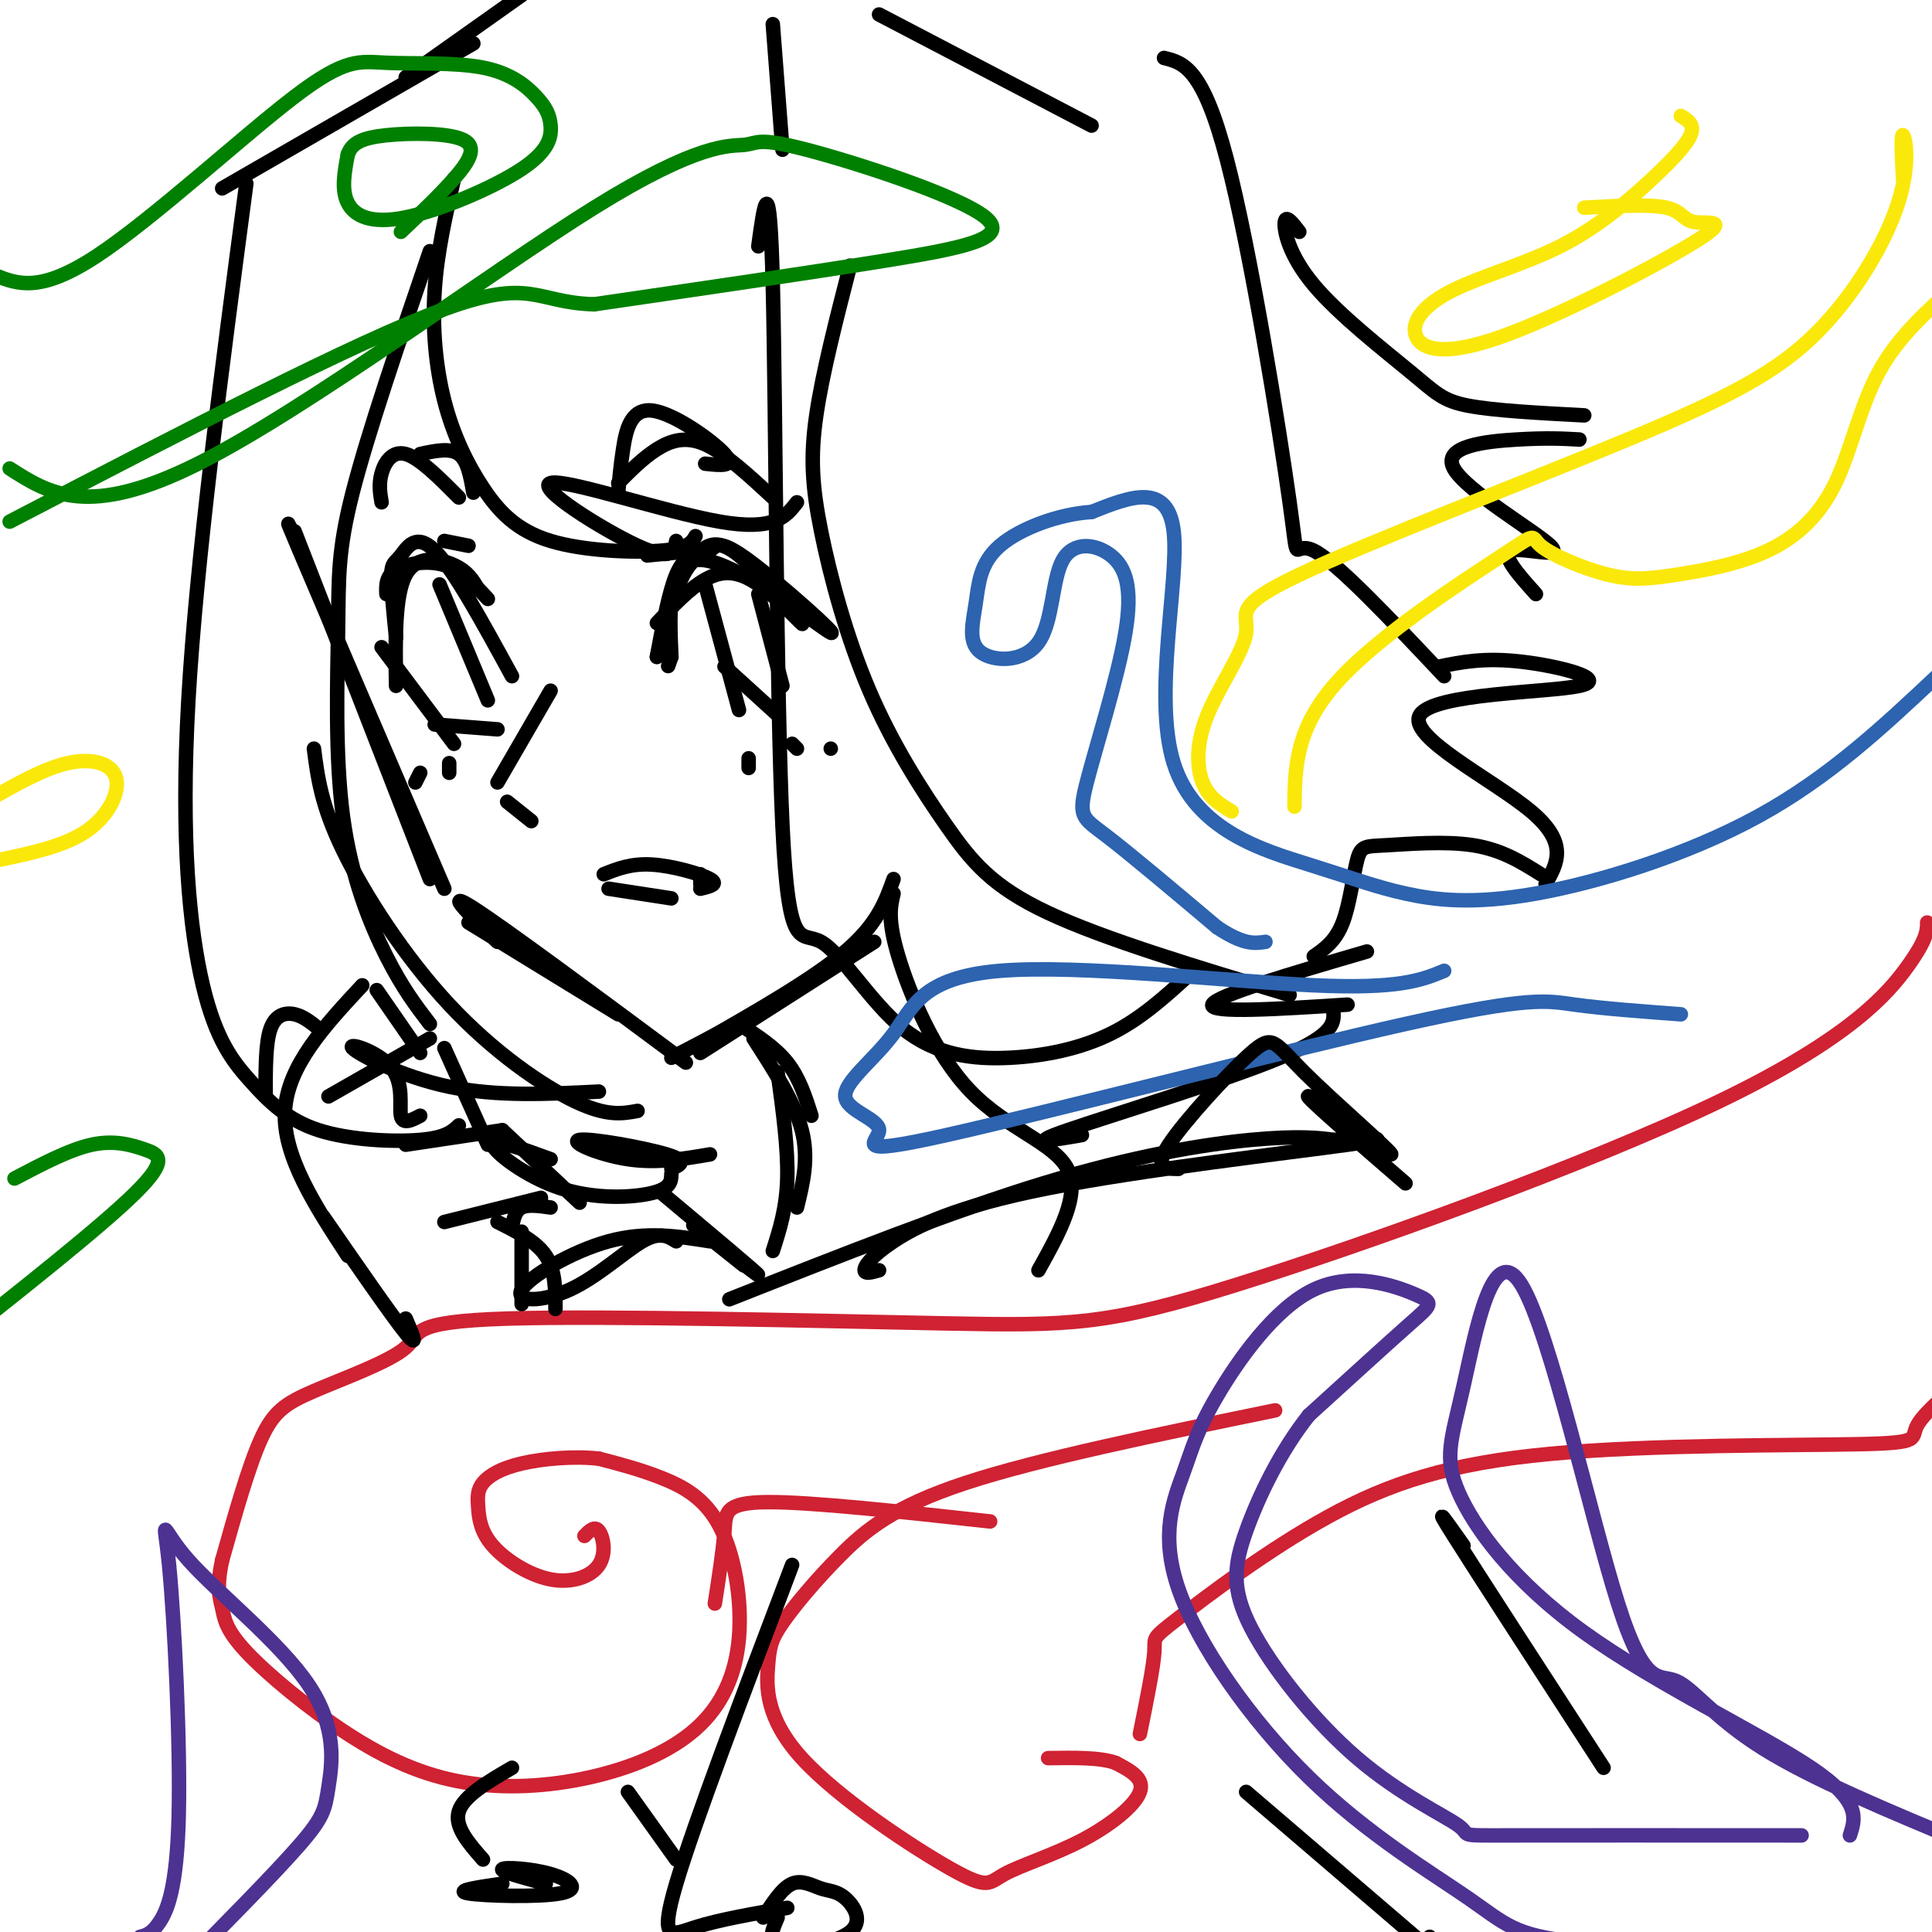 <svg viewBox='0 0 400 400' version='1.1' xmlns='http://www.w3.org/2000/svg' xmlns:xlink='http://www.w3.org/1999/xlink'><g fill='none' stroke='rgb(0,0,0)' stroke-width='3' stroke-linecap='round' stroke-linejoin='round'><path d='M61,110c0.000,0.000 28.000,72.000 28,72'/><path d='M64,118c-3.333,-7.500 -6.667,-15.000 -2,-4c4.667,11.000 17.333,40.500 30,70'/><path d='M97,191c0.000,0.000 31.000,19.000 31,19'/><path d='M103,195c-5.750,-5.583 -11.500,-11.167 -5,-7c6.500,4.167 25.250,18.083 44,32'/><path d='M139,219c0.000,0.000 21.000,-11.000 21,-11'/><path d='M145,218c0.000,0.000 36.000,-23.000 36,-23'/><path d='M145,216c11.667,-6.667 23.333,-13.333 30,-19c6.667,-5.667 8.333,-10.333 10,-15'/><path d='M80,123c-0.067,-1.844 -0.133,-3.689 2,-5c2.133,-1.311 6.467,-2.089 10,-1c3.533,1.089 6.267,4.044 9,7'/><path d='M99,122c-1.044,-1.822 -2.089,-3.644 -5,-5c-2.911,-1.356 -7.689,-2.244 -10,2c-2.311,4.244 -2.156,13.622 -2,23'/><path d='M82,132c-0.536,-5.226 -1.071,-10.452 -1,-13c0.071,-2.548 0.750,-2.417 2,-4c1.250,-1.583 3.071,-4.881 7,-1c3.929,3.881 9.964,14.940 16,26'/><path d='M79,134c0.000,0.000 15.000,20.000 15,20'/><path d='M90,150c0.000,0.000 13.000,1.000 13,1'/><path d='M91,121c0.000,0.000 10.000,24.000 10,24'/><path d='M136,129c3.345,-3.564 6.689,-7.127 10,-9c3.311,-1.873 6.588,-2.055 11,1c4.412,3.055 9.958,9.346 9,8c-0.958,-1.346 -8.422,-10.330 -13,-14c-4.578,-3.670 -6.271,-2.027 -8,-1c-1.729,1.027 -3.494,1.436 -5,5c-1.506,3.564 -2.753,10.282 -4,17'/><path d='M136,136c0.177,-0.684 2.621,-10.895 5,-16c2.379,-5.105 4.693,-5.103 6,-6c1.307,-0.897 1.608,-2.694 8,2c6.392,4.694 18.875,15.879 17,15c-1.875,-0.879 -18.107,-13.823 -26,-15c-7.893,-1.177 -7.446,9.411 -7,20'/><path d='M139,136c-1.167,3.333 -0.583,1.667 0,0'/><path d='M146,121c0.000,0.000 7.000,26.000 7,26'/><path d='M150,138c0.000,0.000 11.000,10.000 11,10'/><path d='M157,123c0.000,0.000 5.000,19.000 5,19'/><path d='M114,143c0.000,0.000 -11.000,19.000 -11,19'/><path d='M125,181c2.844,-1.133 5.689,-2.267 10,-2c4.311,0.267 10.089,1.933 12,3c1.911,1.067 -0.044,1.533 -2,2'/><path d='M126,184c0.000,0.000 13.000,2.000 13,2'/><path d='M145,181c0.000,0.000 0.000,2.000 0,2'/><path d='M79,104c-0.311,-1.889 -0.622,-3.778 0,-6c0.622,-2.222 2.178,-4.778 5,-4c2.822,0.778 6.911,4.889 11,9'/><path d='M128,100c2.578,-2.600 5.156,-5.200 8,-7c2.844,-1.800 5.956,-2.800 10,-1c4.044,1.800 9.022,6.400 14,11'/><path d='M128,102c0.214,-2.643 0.429,-5.286 1,-9c0.571,-3.714 1.500,-8.500 6,-8c4.500,0.500 12.571,6.286 15,9c2.429,2.714 -0.786,2.357 -4,2'/><path d='M98,102c-0.583,-3.333 -1.167,-6.667 -3,-8c-1.833,-1.333 -4.917,-0.667 -8,0'/><path d='M92,112c0.000,0.000 5.000,1.000 5,1'/><path d='M134,115c0.000,0.000 10.000,-1.000 10,-1'/><path d='M105,166c0.000,0.000 5.000,4.000 5,4'/><path d='M87,160c0.000,0.000 -1.000,2.000 -1,2'/><path d='M93,158c0.000,0.000 0.000,2.000 0,2'/><path d='M155,157c0.000,0.000 0.000,2.000 0,2'/><path d='M164,154c0.000,0.000 1.000,1.000 1,1'/><path d='M172,155c0.000,0.000 0.000,0.000 0,0'/><path d='M153,212c3.750,2.417 7.500,4.833 10,8c2.500,3.167 3.750,7.083 5,11'/><path d='M156,215c4.250,6.583 8.500,13.167 10,19c1.500,5.833 0.250,10.917 -1,16'/><path d='M185,185c-0.643,2.679 -1.286,5.357 1,13c2.286,7.643 7.500,20.250 15,28c7.500,7.750 17.286,10.643 20,16c2.714,5.357 -1.643,13.179 -6,21'/><path d='M157,51c1.184,-8.706 2.367,-17.412 3,8c0.633,25.412 0.714,84.943 2,112c1.286,27.057 3.775,21.640 8,24c4.225,2.360 10.184,12.499 17,18c6.816,5.501 14.489,6.366 22,6c7.511,-0.366 14.860,-1.962 21,-5c6.140,-3.038 11.070,-7.519 16,-12'/><path d='M176,55c-2.875,11.189 -5.750,22.379 -7,31c-1.250,8.621 -0.876,14.675 1,24c1.876,9.325 5.256,21.922 10,33c4.744,11.078 10.854,20.636 16,28c5.146,7.364 9.327,12.532 21,18c11.673,5.468 30.836,11.234 50,17'/><path d='M94,37c-1.742,7.579 -3.484,15.157 -4,23c-0.516,7.843 0.193,15.950 2,23c1.807,7.050 4.711,13.044 8,18c3.289,4.956 6.962,8.873 14,11c7.038,2.127 17.439,2.465 23,2c5.561,-0.465 6.280,-1.732 7,-3'/><path d='M140,112c-0.399,2.155 -0.798,4.310 -8,1c-7.202,-3.310 -21.208,-12.083 -18,-13c3.208,-0.917 23.631,6.024 35,8c11.369,1.976 13.685,-1.012 16,-4'/><path d='M51,38c-5.180,39.073 -10.361,78.146 -12,107c-1.639,28.854 0.262,47.488 3,59c2.738,11.512 6.311,15.900 10,20c3.689,4.100 7.493,7.912 14,10c6.507,2.088 15.716,2.454 21,2c5.284,-0.454 6.642,-1.727 8,-3'/><path d='M87,231c-1.817,0.949 -3.633,1.898 -4,0c-0.367,-1.898 0.716,-6.643 -2,-10c-2.716,-3.357 -9.231,-5.327 -8,-4c1.231,1.327 10.209,5.951 20,8c9.791,2.049 20.396,1.525 31,1'/><path d='M132,230c-3.173,0.589 -6.345,1.179 -13,-2c-6.655,-3.179 -16.792,-10.125 -26,-20c-9.208,-9.875 -17.488,-22.679 -22,-32c-4.512,-9.321 -5.256,-15.161 -6,-21'/><path d='M89,52c-6.450,18.935 -12.900,37.869 -16,50c-3.100,12.131 -2.852,17.458 -3,28c-0.148,10.542 -0.694,26.300 1,39c1.694,12.700 5.627,22.343 9,29c3.373,6.657 6.187,10.329 9,14'/><path d='M114,240c-6.113,-2.232 -12.226,-4.464 -12,-3c0.226,1.464 6.792,6.625 14,9c7.208,2.375 15.060,1.964 19,1c3.940,-0.964 3.970,-2.482 4,-4'/><path d='M139,242c1.810,-0.804 3.619,-1.607 -1,-3c-4.619,-1.393 -15.667,-3.375 -18,-3c-2.333,0.375 4.048,3.107 10,4c5.952,0.893 11.476,-0.054 17,-1'/><path d='M224,235c-5.911,1.022 -11.822,2.044 -3,-1c8.822,-3.044 32.378,-10.156 44,-15c11.622,-4.844 11.311,-7.422 11,-10'/><path d='M279,208c-14.333,0.917 -28.667,1.833 -28,0c0.667,-1.833 16.333,-6.417 32,-11'/><path d='M46,39c0.000,0.000 52.000,-30.000 52,-30'/><path d='M84,16c0.000,0.000 24.000,-17.000 24,-17'/><path d='M160,5c0.000,0.000 2.000,26.000 2,26'/><path d='M182,3c0.000,0.000 44.000,23.000 44,23'/><path d='M241,12c4.012,0.988 8.024,1.976 13,21c4.976,19.024 10.917,56.083 13,71c2.083,14.917 0.310,7.690 5,10c4.690,2.310 15.845,14.155 27,26'/><path d='M298,138c4.648,-0.943 9.295,-1.885 17,-1c7.705,0.885 18.467,3.598 12,5c-6.467,1.402 -30.164,1.493 -33,6c-2.836,4.507 15.190,13.431 23,20c7.810,6.569 5.405,10.785 3,15'/><path d='M319,181c-4.046,-2.537 -8.093,-5.075 -14,-6c-5.907,-0.925 -13.676,-0.238 -18,0c-4.324,0.238 -5.203,0.026 -6,3c-0.797,2.974 -1.514,9.136 -3,13c-1.486,3.864 -3.743,5.432 -6,7'/><path d='M269,48c-1.399,-1.825 -2.797,-3.649 -3,-2c-0.203,1.649 0.791,6.772 6,13c5.209,6.228 14.633,13.561 20,18c5.367,4.439 6.676,5.982 12,7c5.324,1.018 14.662,1.509 24,2'/><path d='M327,91c-3.344,-0.188 -6.689,-0.376 -13,0c-6.311,0.376 -15.589,1.317 -13,6c2.589,4.683 17.043,13.107 20,16c2.957,2.893 -5.584,0.255 -8,1c-2.416,0.745 1.292,4.872 5,9'/></g>
<g fill='none' stroke='rgb(207,34,51)' stroke-width='3' stroke-linecap='round' stroke-linejoin='round'><path d='M399,191c-0.009,1.716 -0.018,3.433 -4,9c-3.982,5.567 -11.936,14.985 -39,28c-27.064,13.015 -73.237,29.628 -100,38c-26.763,8.372 -34.116,8.503 -60,8c-25.884,-0.503 -70.301,-1.640 -91,-1c-20.699,0.640 -17.682,3.058 -21,6c-3.318,2.942 -12.970,6.407 -19,9c-6.030,2.593 -8.437,4.312 -11,10c-2.563,5.688 -5.281,15.344 -8,25'/><path d='M46,323c-1.280,5.820 -0.480,7.870 0,10c0.480,2.130 0.638,4.340 5,9c4.362,4.660 12.926,11.769 21,17c8.074,5.231 15.656,8.583 24,10c8.344,1.417 17.448,0.900 26,-1c8.552,-1.900 16.551,-5.183 22,-10c5.449,-4.817 8.347,-11.167 9,-19c0.653,-7.833 -0.940,-17.147 -4,-23c-3.060,-5.853 -7.589,-8.244 -12,-10c-4.411,-1.756 -8.706,-2.878 -13,-4'/><path d='M124,302c-5.168,-0.580 -11.588,-0.030 -16,1c-4.412,1.030 -6.817,2.541 -8,4c-1.183,1.459 -1.145,2.865 -1,5c0.145,2.135 0.398,4.997 3,8c2.602,3.003 7.553,6.145 12,7c4.447,0.855 8.390,-0.578 10,-3c1.610,-2.422 0.889,-5.835 0,-7c-0.889,-1.165 -1.944,-0.083 -3,1'/><path d='M148,332c0.867,-5.578 1.733,-11.156 2,-15c0.267,-3.844 -0.067,-5.956 9,-6c9.067,-0.044 27.533,1.978 46,4'/><path d='M264,292c-24.447,5.021 -48.893,10.042 -64,15c-15.107,4.958 -20.874,9.853 -26,15c-5.126,5.147 -9.609,10.546 -12,14c-2.391,3.454 -2.688,4.964 -3,9c-0.312,4.036 -0.639,10.597 7,19c7.639,8.403 23.243,18.647 31,23c7.757,4.353 7.667,2.816 11,1c3.333,-1.816 10.090,-3.912 16,-7c5.910,-3.088 10.974,-7.168 12,-10c1.026,-2.832 -1.987,-4.416 -5,-6'/><path d='M231,365c-3.167,-1.167 -8.583,-1.083 -14,-1'/><path d='M236,359c1.402,-6.927 2.805,-13.855 3,-17c0.195,-3.145 -0.817,-2.508 5,-7c5.817,-4.492 18.462,-14.112 31,-21c12.538,-6.888 24.969,-11.042 46,-13c21.031,-1.958 50.662,-1.719 64,-2c13.338,-0.281 10.382,-1.080 12,-4c1.618,-2.920 7.809,-7.960 14,-13'/></g>
<g fill='none' stroke='rgb(45,99,175)' stroke-width='3' stroke-linecap='round' stroke-linejoin='round'><path d='M401,140c-11.148,10.475 -22.296,20.950 -37,29c-14.704,8.050 -32.963,13.675 -46,16c-13.037,2.325 -20.853,1.349 -27,0c-6.147,-1.349 -10.627,-3.073 -20,-6c-9.373,-2.927 -23.639,-7.057 -28,-21c-4.361,-13.943 1.183,-37.698 0,-48c-1.183,-10.302 -9.091,-7.151 -17,-4'/><path d='M226,106c-6.663,0.391 -14.820,3.368 -19,7c-4.180,3.632 -4.384,7.918 -5,12c-0.616,4.082 -1.646,7.958 1,10c2.646,2.042 8.967,2.249 12,-2c3.033,-4.249 2.780,-12.956 5,-17c2.220,-4.044 6.915,-3.426 10,-1c3.085,2.426 4.559,6.661 3,16c-1.559,9.339 -6.150,23.784 -8,31c-1.850,7.216 -0.957,7.205 4,11c4.957,3.795 13.979,11.398 23,19'/><path d='M252,192c5.500,3.667 7.750,3.333 10,3'/><path d='M299,201c-4.616,1.908 -9.232,3.815 -27,3c-17.768,-0.815 -48.688,-4.354 -65,-3c-16.312,1.354 -18.016,7.601 -22,13c-3.984,5.399 -10.248,9.950 -10,13c0.248,3.050 7.008,4.599 7,7c-0.008,2.401 -6.786,5.654 14,1c20.786,-4.654 69.135,-17.215 95,-23c25.865,-5.785 29.247,-4.796 35,-4c5.753,0.796 13.876,1.398 22,2'/></g>
<g fill='none' stroke='rgb(0,128,0)' stroke-width='3' stroke-linecap='round' stroke-linejoin='round'><path d='M-1,57c4.669,1.837 9.337,3.673 21,-4c11.663,-7.673 30.320,-24.856 41,-33c10.680,-8.144 13.382,-7.248 19,-7c5.618,0.248 14.152,-0.151 20,1c5.848,1.151 9.009,3.852 11,6c1.991,2.148 2.813,3.741 3,6c0.187,2.259 -0.259,5.183 -6,9c-5.741,3.817 -16.776,8.528 -24,10c-7.224,1.472 -10.635,-0.294 -12,-3c-1.365,-2.706 -0.682,-6.353 0,-10'/><path d='M72,32c0.845,-2.421 2.959,-3.474 8,-4c5.041,-0.526 13.011,-0.526 16,1c2.989,1.526 0.997,4.579 -2,8c-2.997,3.421 -6.998,7.211 -11,11'/><path d='M2,97c8.118,5.203 16.235,10.407 39,-1c22.765,-11.407 60.177,-39.423 82,-53c21.823,-13.577 28.058,-12.715 31,-13c2.942,-0.285 2.593,-1.715 13,1c10.407,2.715 31.571,9.577 37,14c5.429,4.423 -4.877,6.407 -21,9c-16.123,2.593 -38.061,5.797 -60,9'/><path d='M123,63c-12.222,-0.333 -12.778,-5.667 -31,1c-18.222,6.667 -54.111,25.333 -90,44'/><path d='M3,244c5.696,-3.000 11.393,-6.000 16,-7c4.607,-1.000 8.125,0.000 11,1c2.875,1.000 5.107,2.000 -2,9c-7.107,7.000 -23.554,20.000 -40,33'/></g>
<g fill='none' stroke='rgb(77,50,146)' stroke-width='3' stroke-linecap='round' stroke-linejoin='round'><path d='M385,403c-23.226,0.109 -46.453,0.217 -59,-1c-12.547,-1.217 -14.416,-3.761 -22,-9c-7.584,-5.239 -20.885,-13.175 -33,-25c-12.115,-11.825 -23.046,-27.540 -27,-39c-3.954,-11.460 -0.933,-18.663 1,-24c1.933,-5.337 2.778,-8.806 7,-16c4.222,-7.194 11.822,-18.114 20,-22c8.178,-3.886 16.932,-0.739 21,1c4.068,1.739 3.448,2.068 -1,6c-4.448,3.932 -12.724,11.466 -21,19'/><path d='M271,293c-5.990,7.542 -10.465,16.896 -13,24c-2.535,7.104 -3.130,11.956 1,20c4.130,8.044 12.983,19.280 22,27c9.017,7.720 18.197,11.925 21,14c2.803,2.075 -0.771,2.022 10,2c10.771,-0.022 35.885,-0.011 61,0'/><path d='M383,380c1.160,-3.529 2.321,-7.059 -8,-14c-10.321,-6.941 -32.122,-17.294 -47,-28c-14.878,-10.706 -22.831,-21.766 -26,-29c-3.169,-7.234 -1.554,-10.644 1,-22c2.554,-11.356 6.046,-30.659 12,-21c5.954,9.659 14.369,48.280 20,66c5.631,17.720 8.478,14.540 12,16c3.522,1.460 7.721,7.560 18,14c10.279,6.440 26.640,13.220 43,20'/><path d='M29,401c1.196,-0.301 2.393,-0.602 4,-3c1.607,-2.398 3.625,-6.894 4,-22c0.375,-15.106 -0.894,-40.822 -2,-52c-1.106,-11.178 -2.048,-7.818 4,-1c6.048,6.818 19.085,17.096 25,26c5.915,8.904 4.708,16.436 4,21c-0.708,4.564 -0.917,6.161 -6,12c-5.083,5.839 -15.042,15.919 -25,26'/></g>
<g fill='none' stroke='rgb(250,232,11)' stroke-width='3' stroke-linecap='round' stroke-linejoin='round'><path d='M394,37c-0.228,-4.693 -0.457,-9.386 0,-9c0.457,0.386 1.599,5.849 -1,14c-2.599,8.151 -8.938,18.988 -17,27c-8.062,8.012 -17.846,13.199 -39,22c-21.154,8.801 -53.680,21.217 -68,28c-14.320,6.783 -10.436,7.931 -11,12c-0.564,4.069 -5.575,11.057 -8,17c-2.425,5.943 -2.264,10.841 -1,14c1.264,3.159 3.632,4.580 6,6'/><path d='M268,167c0.104,-8.152 0.207,-16.305 9,-26c8.793,-9.695 26.274,-20.933 34,-26c7.726,-5.067 5.696,-3.962 8,-2c2.304,1.962 8.943,4.780 14,6c5.057,1.220 8.532,0.841 14,0c5.468,-0.841 12.930,-2.143 19,-5c6.070,-2.857 10.750,-7.269 14,-14c3.250,-6.731 5.072,-15.780 9,-23c3.928,-7.220 9.964,-12.610 16,-18'/><path d='M405,59c3.667,-3.000 4.833,-1.500 6,0'/><path d='M348,24c1.476,0.895 2.952,1.791 2,4c-0.952,2.209 -4.334,5.732 -9,10c-4.666,4.268 -10.618,9.282 -18,13c-7.382,3.718 -16.195,6.142 -22,9c-5.805,2.858 -8.601,6.152 -8,9c0.601,2.848 4.600,5.249 17,1c12.400,-4.249 33.200,-15.149 41,-20c7.800,-4.851 2.600,-3.652 0,-4c-2.600,-0.348 -2.600,-2.242 -6,-3c-3.400,-0.758 -10.200,-0.379 -17,0'/><path d='M0,178c6.732,-1.429 13.464,-2.857 18,-6c4.536,-3.143 6.875,-8.000 6,-11c-0.875,-3.000 -4.964,-4.143 -10,-3c-5.036,1.143 -11.018,4.571 -17,8'/></g>
<g fill='none' stroke='rgb(0,0,0)' stroke-width='3' stroke-linecap='round' stroke-linejoin='round'><path d='M161,222c1.083,7.917 2.167,15.833 2,22c-0.167,6.167 -1.583,10.583 -3,15'/><path d='M182,263c-1.477,0.416 -2.954,0.833 -3,0c-0.046,-0.833 1.338,-2.914 6,-6c4.662,-3.086 12.601,-7.177 32,-11c19.399,-3.823 50.257,-7.378 62,-9c11.743,-1.622 4.372,-1.311 -3,-1'/><path d='M276,236c-2.524,-0.405 -7.333,-0.917 -17,0c-9.667,0.917 -24.190,3.262 -43,9c-18.810,5.738 -41.905,14.869 -65,24'/><path d='M137,247c10.111,8.467 20.222,16.933 20,17c-0.222,0.067 -10.778,-8.267 -13,-10c-2.222,-1.733 3.889,3.133 10,8'/><path d='M244,242c-2.628,-0.012 -5.256,-0.023 -2,-5c3.256,-4.977 12.394,-14.919 17,-19c4.606,-4.081 4.678,-2.300 11,4c6.322,6.300 18.894,17.119 18,17c-0.894,-0.119 -15.256,-11.177 -17,-12c-1.744,-0.823 9.128,8.588 20,18'/><path d='M164,324c-10.156,26.778 -20.311,53.556 -24,66c-3.689,12.444 -0.911,10.556 4,9c4.911,-1.556 11.956,-2.778 19,-4'/><path d='M161,397c-1.163,2.674 -2.326,5.349 1,6c3.326,0.651 11.140,-0.721 14,-3c2.860,-2.279 0.767,-5.467 -1,-7c-1.767,-1.533 -3.206,-1.413 -5,-2c-1.794,-0.587 -3.941,-1.882 -6,-1c-2.059,0.882 -4.029,3.941 -6,7'/><path d='M106,366c-5.000,2.917 -10.000,5.833 -11,9c-1.000,3.167 2.000,6.583 5,10'/><path d='M104,390c-5.077,0.737 -10.153,1.474 -7,2c3.153,0.526 14.536,0.842 19,0c4.464,-0.842 2.010,-2.842 -2,-4c-4.010,-1.158 -9.574,-1.474 -10,-1c-0.426,0.474 4.287,1.737 9,3'/><path d='M303,320c-3.417,-4.833 -6.833,-9.667 -2,-2c4.833,7.667 17.917,27.833 31,48'/><path d='M258,371c0.000,0.000 42.000,36.000 42,36'/><path d='M296,401c0.000,0.000 3.000,4.000 3,4'/><path d='M72,260c-6.750,-10.333 -13.500,-20.667 -13,-30c0.500,-9.333 8.250,-17.667 16,-26'/><path d='M78,205c0.000,0.000 9.000,13.000 9,13'/><path d='M68,227c0.000,0.000 21.000,-12.000 21,-12'/><path d='M92,217c0.000,0.000 9.000,20.000 9,20'/><path d='M84,237c0.000,0.000 20.000,-3.000 20,-3'/><path d='M104,234c0.000,0.000 16.000,15.000 16,15'/><path d='M92,253c0.000,0.000 20.000,-5.000 20,-5'/><path d='M114,250c-2.333,-0.333 -4.667,-0.667 -6,0c-1.333,0.667 -1.667,2.333 -2,4'/><path d='M108,255c0.000,0.000 0.000,15.000 0,15'/><path d='M67,252c7.083,10.250 14.167,20.500 17,24c2.833,3.500 1.417,0.250 0,-3'/><path d='M55,227c-0.022,-5.511 -0.044,-11.022 1,-14c1.044,-2.978 3.156,-3.422 5,-3c1.844,0.422 3.422,1.711 5,3'/><path d='M103,253c4.000,2.000 8.000,4.000 10,7c2.000,3.000 2.000,7.000 2,11'/><path d='M130,371c0.000,0.000 10.000,14.000 10,14'/><path d='M147,257c-6.643,-1.053 -13.285,-2.105 -21,0c-7.715,2.105 -16.501,7.368 -18,10c-1.499,2.632 4.289,2.632 10,0c5.711,-2.632 11.346,-7.895 15,-10c3.654,-2.105 5.327,-1.053 7,0'/></g>
</svg>